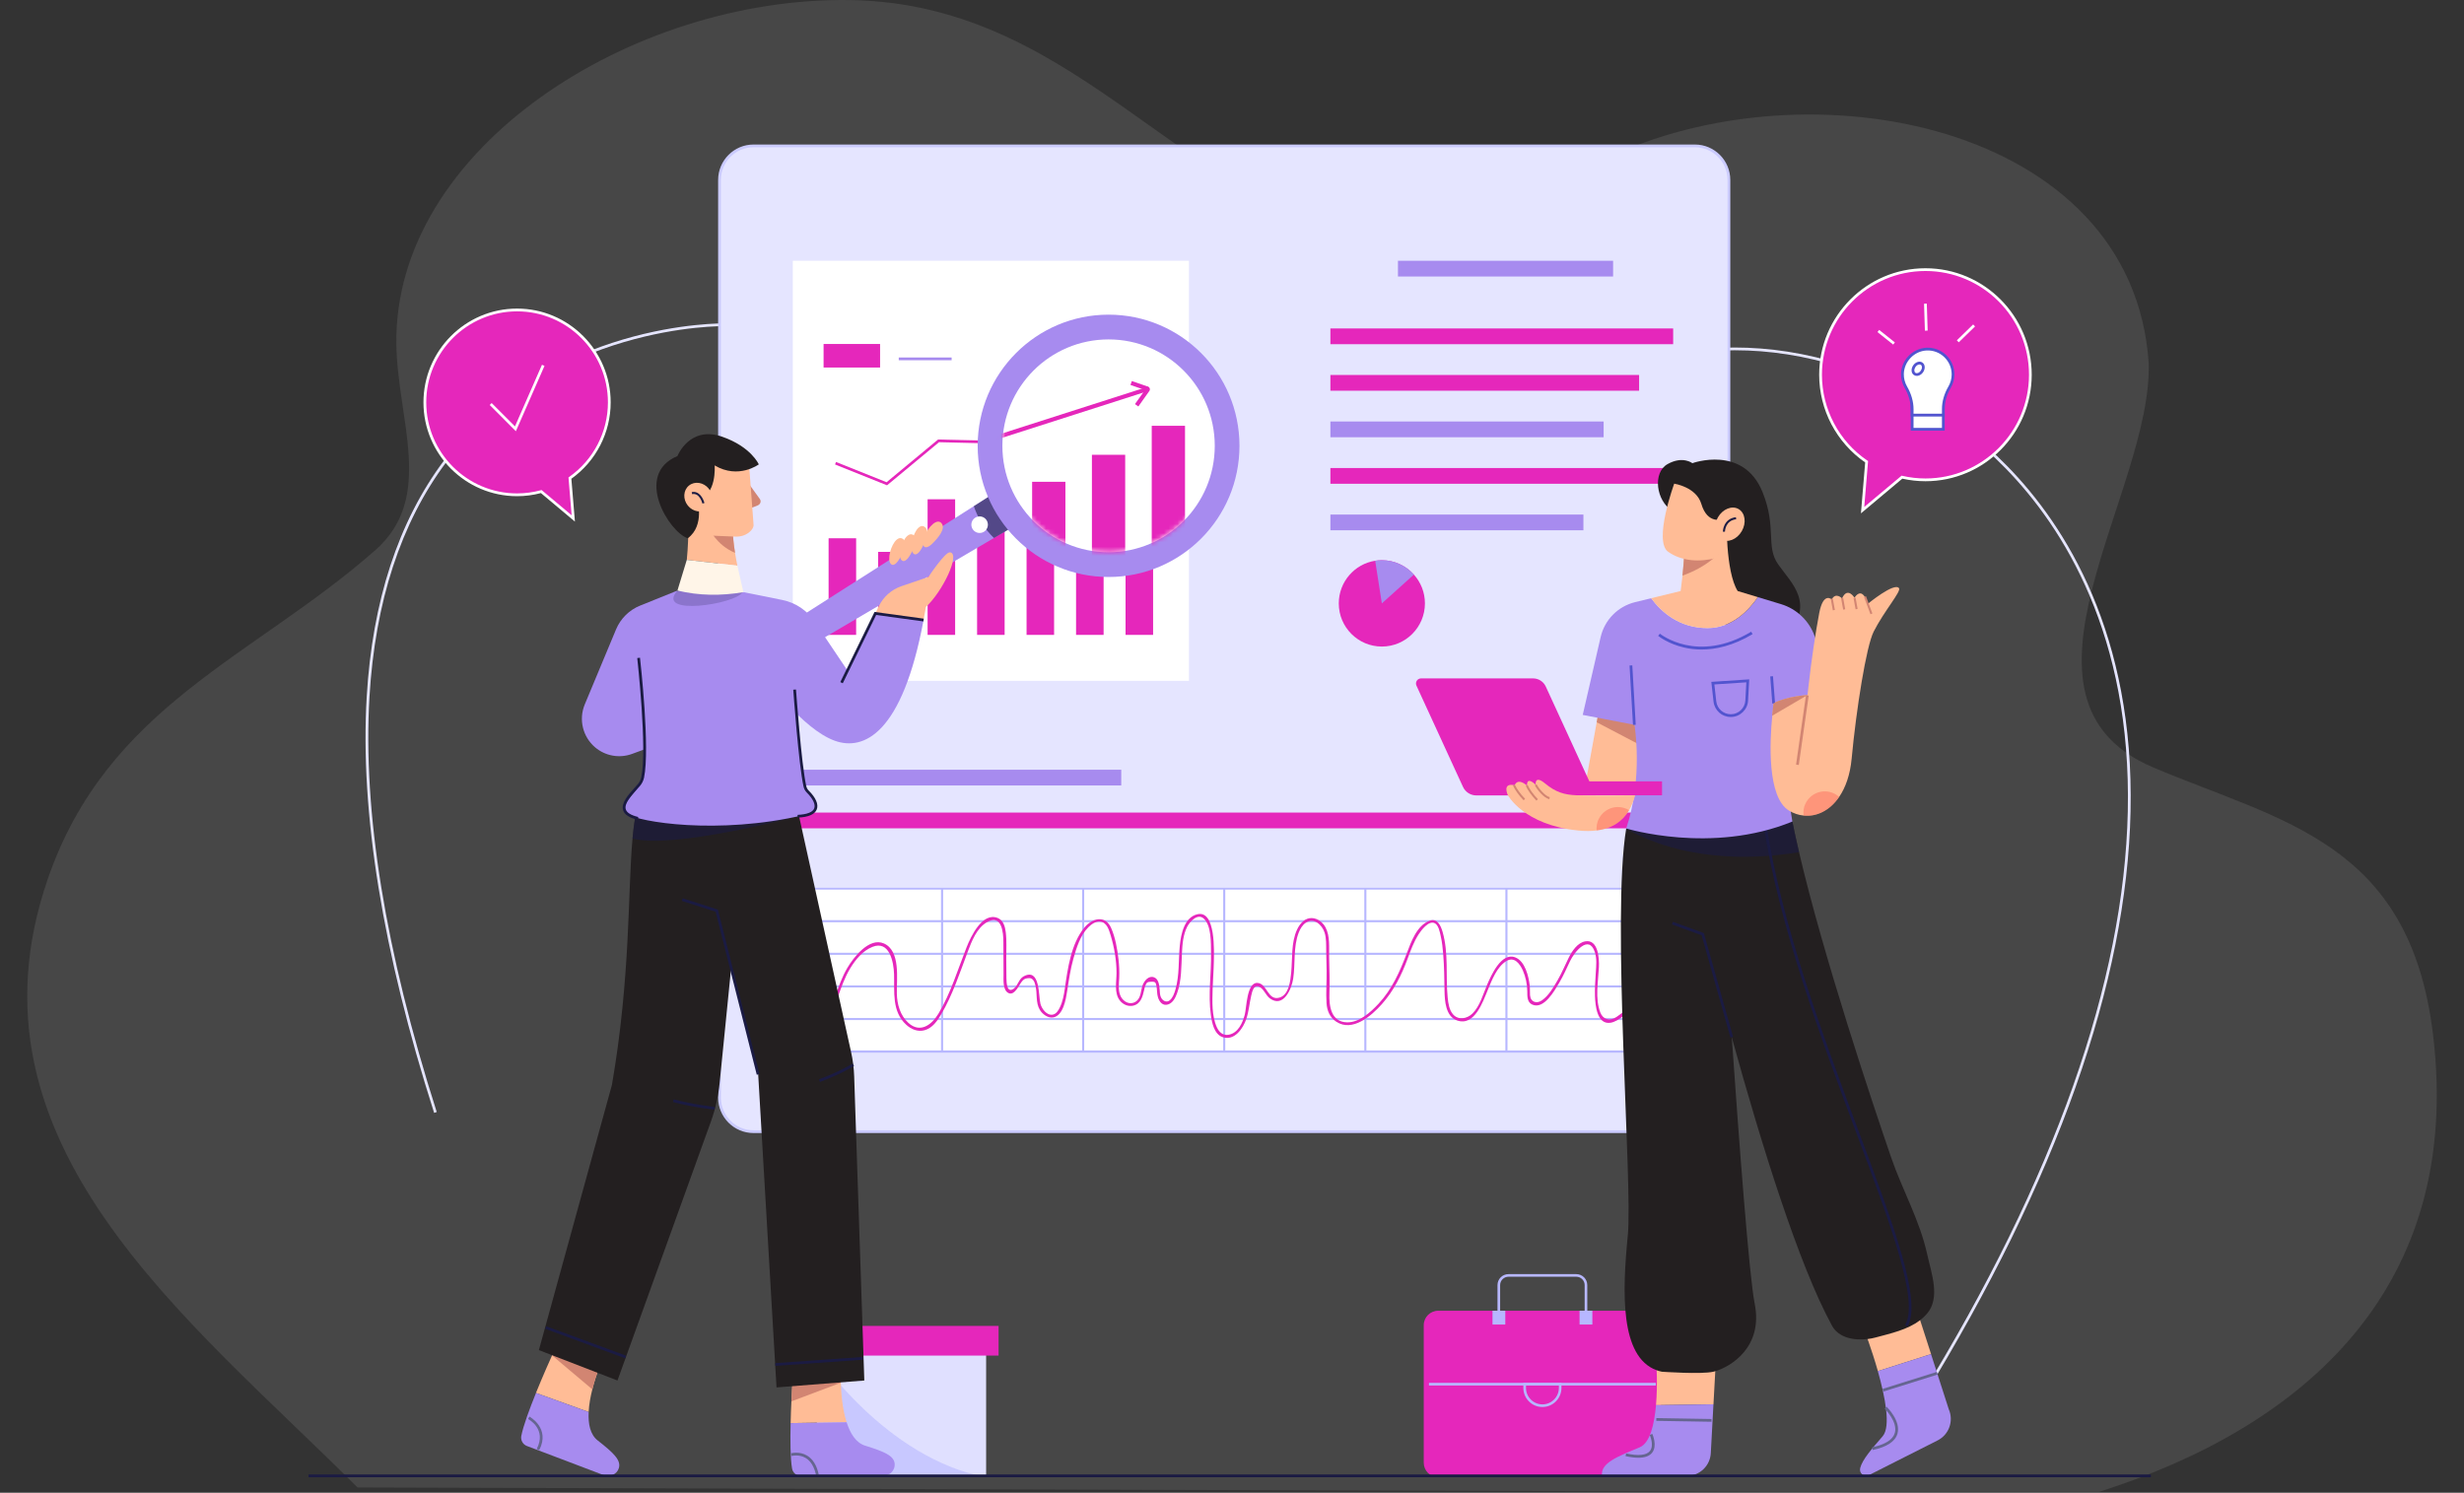 <svg width="543" height="329" viewBox="0 0 543 329" fill="none" xmlns="http://www.w3.org/2000/svg">
<rect x="0" y="0" width="543" height="329" fill="#333333" stroke="none"/>
<g clip-path="url(#clip0_1825_8800)">
<path opacity="0.2" d="M78.788 327.839C41.488 290.535 -9.494 252.012 10.495 193.818C23.648 155.541 55.88 144.88 82.686 121.276C95.909 109.631 87.593 92.676 87.343 75.848C86.784 32.751 139.135 -0.688 187.269 0.011C239.401 0.768 261.969 48.91 305.705 51.497C322.876 51.743 338.257 42.478 353.449 35.131C398.465 13.337 469.906 27.234 473.514 79.93C474.444 108.392 439.183 154.174 474.514 169.143C502.668 181.072 531.113 185.469 536.19 228.133C542.837 283.976 507.716 314.621 461.971 329L78.788 327.839Z" fill="#999999"/>
<g clip-path="url(#clip1_1825_8800)">
<path d="M423.811 308.078L423.294 307.757C452.746 259.757 468.09 216.386 468.909 178.854C469.753 140.036 454.736 116.304 441.987 103.229C429.743 90.673 413.716 81.937 396.859 78.634C381.052 75.54 365.583 77.504 354.414 84.032L354.105 83.508C365.399 76.908 381.022 74.915 396.971 78.039C413.954 81.366 430.093 90.161 442.42 102.807C455.246 115.964 470.364 139.845 469.515 178.872C468.696 216.511 453.316 259.983 423.811 308.078Z" fill="#E5E5FF"/>
<path d="M95.67 245.272C84.317 209.793 79.317 178.943 80.813 153.58C82.054 132.484 87.784 114.959 97.849 101.498C120.9 70.654 159.396 71.267 159.788 71.279L159.77 71.886C159.396 71.874 121.185 71.279 98.33 101.872C88.343 115.238 82.654 132.651 81.419 153.622C79.929 178.913 84.916 209.686 96.246 245.088L95.67 245.272Z" fill="#E5E5FF"/>
<path d="M373.521 249.42H166.05C161.911 249.42 158.562 246.058 158.562 241.916V39.661C158.562 35.514 161.917 32.157 166.05 32.157H373.521C377.66 32.157 381.009 35.52 381.009 39.661V241.91C381.009 246.058 377.66 249.42 373.521 249.42Z" fill="#E5E5FF"/>
<path d="M373.52 249.723H166.048C161.749 249.723 158.258 246.218 158.258 241.916V39.661C158.258 35.359 161.755 31.854 166.048 31.854H373.52C377.819 31.854 381.31 35.359 381.31 39.661V241.91C381.316 246.218 377.819 249.723 373.52 249.723ZM166.048 32.461C162.088 32.461 158.863 35.692 158.863 39.661V241.91C158.863 245.879 162.088 249.111 166.048 249.111H373.52C377.48 249.111 380.705 245.879 380.705 241.91V39.661C380.705 35.692 377.48 32.461 373.52 32.461H166.048Z" fill="#CBCBFF"/>
<path d="M355.483 57.473H308.074V60.942H355.483V57.473Z" fill="#A78BEF"/>
<path d="M368.72 72.392H293.184V75.861H368.72V72.392Z" fill="#E527BB"/>
<path d="M361.214 82.645H293.184V86.114H361.214V82.645Z" fill="#E527BB"/>
<path d="M353.4 92.899H293.184V96.368H353.4V92.899Z" fill="#A78BEF"/>
<path d="M368.72 103.152H293.184V106.621H368.72V103.152Z" fill="#E527BB"/>
<path d="M348.941 113.406H293.184V116.875H348.941V113.406Z" fill="#A78BEF"/>
<path d="M247.094 169.648H174.598V173.117H247.094V169.648Z" fill="#A78BEF"/>
<path d="M362.247 179.092H174.805V182.561H362.247V179.092Z" fill="#E527BB"/>
<path d="M262.01 57.473H174.711V150.063H262.01V57.473Z" fill="white"/>
<path d="M188.67 118.636H182.602V139.929H188.67V118.636Z" fill="#E527BB"/>
<path d="M199.576 121.636H193.508V139.929H199.576V121.636Z" fill="#E527BB"/>
<path d="M210.487 110.037H204.418V139.929H210.487V110.037Z" fill="#E527BB"/>
<path d="M221.393 112.174H215.324V139.929H221.393V112.174Z" fill="#E527BB"/>
<path d="M232.295 102.599H226.227V139.929H232.295V102.599Z" fill="#E527BB"/>
<path d="M243.205 97.421H237.137V139.929H243.205V97.421Z" fill="#E527BB"/>
<path d="M254.112 92.803H248.043V139.929H254.112V92.803Z" fill="#E527BB"/>
<path d="M195.48 106.961L184.02 102.367L184.239 101.819L195.379 106.282L206.726 96.868L217.308 97.118L249.218 77.367L249.527 77.873L217.474 97.713L206.934 97.463L195.48 106.961Z" fill="#E527BB"/>
<path d="M193.948 75.814H181.496V81.003H193.948V75.814Z" fill="#E527BB"/>
<path d="M209.713 78.789H198.062V79.396H209.713V78.789Z" fill="#A78BEF"/>
<path d="M304.52 142.499C299.277 142.499 295.031 138.239 295.031 132.99C295.031 128.241 298.511 124.296 303.053 123.587C303.528 123.516 304.021 123.474 304.52 123.474C307.329 123.474 309.852 124.7 311.586 126.64C313.094 128.324 314.015 130.55 314.015 132.99C314.009 138.245 309.757 142.499 304.52 142.499Z" fill="#E527BB"/>
<path d="M304.521 132.99L303.055 123.587C303.53 123.516 304.023 123.474 304.521 123.474C307.33 123.474 309.854 124.7 311.587 126.64L304.521 132.99Z" fill="#A78BEF"/>
<path d="M362.749 195.534H176.191V231.472H362.749V195.534Z" fill="white"/>
<path d="M363.296 232.007H176.281V195.612H363.296V232.007ZM176.738 231.549H362.839V196.07H176.738V231.549Z" fill="#B7B7FF"/>
<path d="M363.07 224.361H176.512V224.819H363.07V224.361Z" fill="#B7B7FF"/>
<path d="M363.07 217.178H176.512V217.636H363.07V217.178Z" fill="#B7B7FF"/>
<path d="M363.07 209.989H176.512V210.447H363.07V209.989Z" fill="#B7B7FF"/>
<path d="M363.07 202.8H176.512V203.259H363.07V202.8Z" fill="#B7B7FF"/>
<path d="M332.207 195.844H331.75V231.781H332.207V195.844Z" fill="#B7B7FF"/>
<path d="M301.113 195.844H300.656V231.781H301.113V195.844Z" fill="#B7B7FF"/>
<path d="M270.016 195.844H269.559V231.781H270.016V195.844Z" fill="#B7B7FF"/>
<path d="M238.926 195.844H238.469V231.781H238.926V195.844Z" fill="#B7B7FF"/>
<path d="M207.836 195.844H207.379V231.781H207.836V195.844Z" fill="#B7B7FF"/>
<path d="M181.636 226.086C184.349 222.301 184.931 217.422 187.354 213.435C188.536 211.489 190.103 209.561 192.265 208.692C196 207.192 196.95 212.018 197.027 214.702C197.146 218.648 196.493 222.926 199.741 225.884C200.827 226.872 202.258 227.461 203.725 227.068C205.483 226.604 206.575 224.991 207.442 223.51C209.93 219.272 211.51 214.411 213.238 209.828C214.11 207.513 215.221 204.544 217.507 203.247C220.767 201.396 221.123 205.49 221.117 207.644C221.111 210.007 221.135 212.369 221.153 214.738C221.165 215.874 220.927 218.243 222.263 218.88C223.047 219.255 223.67 218.54 224.11 217.969C224.49 217.469 224.757 216.892 225.137 216.398C225.499 215.934 225.814 215.648 226.467 215.595C227.061 215.547 227.346 215.541 227.75 216.089C227.975 216.392 228.082 216.827 228.177 217.184C228.646 218.957 228.165 220.968 229.169 222.605C229.727 223.515 230.927 224.426 232.055 224.247C234.335 223.884 234.911 220.165 235.184 218.38C235.552 215.988 235.891 213.607 236.55 211.274C237.215 208.924 238.07 206.115 239.851 204.359C240.528 203.687 241.466 203.02 242.47 203.134C243.937 203.3 244.394 204.96 244.756 206.151C245.564 208.835 246.051 211.649 246.051 214.458C246.051 216.398 245.486 218.826 246.775 220.504C247.47 221.403 248.645 221.921 249.768 221.641C251.412 221.23 251.81 219.629 252.143 218.183C252.208 217.898 252.262 217.594 252.368 217.321C252.689 216.505 252.814 216.41 253.699 216.374C254.666 216.333 254.702 216.565 254.862 217.368C255.017 218.177 254.94 218.999 255.183 219.796C255.492 220.808 256.204 221.742 257.374 221.391C258.455 221.07 259.031 219.909 259.387 218.933C260.414 216.118 260.319 213.006 260.468 210.066C260.569 208.114 260.723 206.02 261.626 204.252C262.208 203.104 263.936 201.235 265.272 202.449C267.005 204.032 266.839 207.882 266.881 210.007C266.964 214.571 266.204 219.153 266.839 223.7C267.077 225.402 267.558 227.943 269.44 228.586C272.047 229.478 273.971 226.634 274.659 224.551C275.212 222.897 275.336 221.165 275.728 219.475C275.936 218.588 276.251 216.963 277.462 217.469C278.507 217.904 278.935 219.386 279.855 220.052C282.818 222.212 284.629 217.999 284.98 215.72C285.49 212.387 284.962 208.715 286.209 205.526C286.523 204.722 287.016 203.865 287.759 203.377C289.57 202.181 291.351 203.836 291.897 205.526C292.313 206.805 292.236 208.245 292.259 209.572C292.283 211.018 292.325 212.459 292.349 213.905C292.39 216.291 292.176 218.725 292.331 221.099C292.438 222.748 293.061 224.253 294.486 225.188C298.061 227.526 302.241 223.878 304.521 221.314C307.11 218.404 308.856 214.94 310.198 211.31C310.875 209.477 311.552 207.597 312.615 205.942C313.197 205.032 314.818 202.854 316.142 203.455C317.009 203.848 317.294 205.413 317.478 206.222C317.793 207.585 317.941 208.983 318.054 210.376C318.268 213.024 318.285 215.684 318.333 218.338C318.374 220.588 318.565 223.98 321.058 224.89C324.954 226.312 326.812 220.724 327.887 218.142C328.778 216.005 329.87 213.101 331.949 211.828C333.712 210.745 334.941 212.417 335.6 213.899C336.224 215.321 336.551 216.904 336.568 218.451C336.58 219.534 336.497 220.891 337.679 221.415C340.262 222.557 342.619 218.273 343.623 216.583C344.537 215.041 345.232 213.429 346.004 211.816C346.966 209.787 350.125 205.907 351.443 209.799C351.942 211.268 351.763 212.851 351.668 214.369C351.556 216.089 351.437 217.814 351.49 219.54C351.556 221.534 351.912 225.878 354.911 225.414C356.728 225.134 358.598 223.129 359.964 221.992C361.959 220.326 363.841 218.535 365.629 216.642C365.896 216.356 365.468 215.928 365.201 216.214C363.414 218.1 361.531 219.891 359.536 221.564C358.467 222.456 357.381 223.361 356.229 224.14C354.727 225.152 353.26 224.694 352.66 223.141C351.484 220.094 352.203 216.327 352.357 213.155C352.452 211.268 352.215 206.954 349.335 207.478C347.607 207.793 346.413 209.656 345.695 211.096C344.875 212.726 344.204 214.411 343.284 215.988C342.37 217.559 341.319 219.427 339.799 220.48C338.653 221.278 337.305 220.897 337.18 219.356C337.121 218.654 337.198 217.951 337.115 217.243C336.877 215.196 336.099 211.822 333.89 210.995C330.826 209.846 328.594 215.018 327.721 217.041C326.83 219.112 326.135 221.766 324.485 223.385C323.321 224.527 321.433 224.92 320.239 223.599C319.366 222.635 319.146 221.117 319.028 219.873C318.553 215.059 319.271 210.084 317.899 205.365C317.502 204.002 316.753 202.324 315.073 202.919C312.252 203.919 310.97 207.591 310.014 210.114C308.482 214.155 306.778 218.023 303.785 221.236C302.057 223.087 299.557 225.384 296.855 225.325C293.311 225.253 292.871 221.706 292.972 218.993C293.073 216.339 292.966 213.673 292.907 211.013C292.859 208.87 293.15 206.323 292.093 204.365C291.422 203.116 289.997 202.122 288.525 202.384C287.278 202.604 286.351 203.782 285.847 204.865C284.487 207.781 284.849 211.298 284.54 214.416C284.368 216.196 284.047 219.255 281.969 219.873C279.35 220.653 279.267 216.708 277.064 216.636C274.731 216.559 274.713 222.176 274.309 223.652C273.81 225.479 272.866 227.651 270.788 228.05C269.505 228.294 268.65 227.485 268.151 226.384C267.017 223.873 267.16 220.707 267.231 218.017C267.285 216.005 267.463 214 267.498 211.988C267.534 209.822 267.967 200.509 263.841 201.509C260.984 202.199 260.254 205.895 260.005 208.341C259.666 211.602 259.951 214.94 259.025 218.13C258.781 218.957 258.461 219.915 257.772 220.475C257.053 221.064 256.192 220.558 255.836 219.802C255.593 219.29 255.605 218.648 255.557 218.1C255.474 217.172 255.361 215.791 254.328 215.404C253.134 214.952 252.161 216.178 251.798 217.154C251.353 218.368 251.502 219.969 250.266 220.772C249.031 221.581 247.583 220.82 246.983 219.624C246.359 218.38 246.585 216.862 246.644 215.523C246.704 214.161 246.644 212.804 246.49 211.447C246.223 209.156 245.795 206.639 244.857 204.514C243.557 201.586 240.665 202.366 238.949 204.467C236.027 208.037 235.291 213.47 234.662 217.874C234.46 219.29 234.192 220.754 233.557 222.046C233.236 222.706 232.767 223.492 231.984 223.629C230.665 223.855 229.579 222.331 229.288 221.248C228.819 219.493 229.264 213.256 225.612 215.172C224.478 215.767 224.371 217.184 223.403 217.898C221.889 219.011 221.8 216.547 221.788 215.595C221.77 214.167 221.764 212.732 221.753 211.304C221.735 209.382 221.883 207.388 221.646 205.472C221.497 204.252 221.123 202.83 219.87 202.324C216.468 200.961 213.926 206.466 213.012 208.775C211.076 213.667 209.526 218.903 206.801 223.426C205.304 225.914 202.751 227.776 200.192 225.45C198.363 223.789 197.686 221.343 197.639 218.951C197.573 215.839 198.506 209.555 194.782 207.936C191.54 206.526 188.102 211.007 186.737 213.316C184.391 217.255 183.785 222.063 181.125 225.777C180.882 226.098 181.41 226.402 181.636 226.086Z" fill="#E527BB"/>
<path d="M362.867 325.58H316.943C315.179 325.58 313.754 324.146 313.754 322.385V292.082C313.754 290.315 315.185 288.887 316.943 288.887H362.867C364.63 288.887 366.055 290.321 366.055 292.082V322.385C366.061 324.152 364.63 325.58 362.867 325.58Z" fill="#E527BB"/>
<path d="M364.904 304.781H314.906V305.365H364.904V304.781Z" fill="#B7B7FF"/>
<path d="M339.905 310.108C337.589 310.108 335.707 308.221 335.707 305.9V304.788H344.103V305.9C344.103 308.215 342.221 310.108 339.905 310.108ZM336.289 305.365V305.894C336.289 307.894 337.91 309.525 339.911 309.525C341.912 309.525 343.533 307.9 343.533 305.894V305.365H336.289Z" fill="#B7B7FF"/>
<path d="M349.799 290.761H349.217V283.233C349.217 282.222 348.392 281.394 347.382 281.394H332.425C331.415 281.394 330.59 282.222 330.59 283.233V290.761H330.008V283.233C330.008 281.9 331.089 280.817 332.419 280.817H347.376C348.706 280.817 349.793 281.9 349.793 283.233L349.799 290.761Z" fill="#B7B7FF"/>
<path d="M331.727 288.881H328.906V291.927H331.727V288.881Z" fill="#B7B7FF"/>
<path d="M350.914 288.881H348.094V291.927H350.914V288.881Z" fill="#B7B7FF"/>
<path d="M217.316 294.439H180.031V325.58H217.316V294.439Z" fill="#E0E0FF"/>
<path d="M220.06 292.231H177.289V298.771H220.06V292.231Z" fill="#E527BB"/>
<path opacity="0.6" d="M217.316 325.58H180.031V298.676C180.031 298.676 195.131 321.42 217.316 325.58Z" fill="#B7B7FF"/>
<path d="M424.323 59.424C411.557 59.424 401.207 69.797 401.207 82.591C401.207 90.566 405.233 97.606 411.355 101.771L410.47 112.441L419.145 105.163C420.814 105.544 422.542 105.752 424.323 105.752C437.09 105.752 447.44 95.38 447.44 82.585C447.44 69.791 437.09 59.424 424.323 59.424Z" fill="#E527BB"/>
<path d="M410.102 113.143L411.034 101.92C404.687 97.528 400.898 90.316 400.898 82.591C400.898 69.648 411.403 59.121 424.318 59.121C437.233 59.121 447.737 69.648 447.737 82.591C447.737 95.535 437.233 106.062 424.318 106.062C422.613 106.062 420.903 105.871 419.217 105.496L410.102 113.143ZM424.324 59.728C411.747 59.728 401.51 69.981 401.51 82.591C401.51 90.173 405.251 97.249 411.521 101.515L411.67 101.616L410.827 111.739L419.063 104.836L419.211 104.872C420.897 105.258 422.619 105.455 424.324 105.455C436.9 105.455 447.137 95.201 447.137 82.591C447.137 69.981 436.9 59.728 424.324 59.728Z" fill="white"/>
<path d="M428.263 87.465H421.387V94.612H428.263V87.465Z" fill="white"/>
<path d="M428.56 94.915H421.078V87.156H428.56V94.915ZM421.69 94.308H427.954V87.769H421.69V94.308Z" fill="#5254CF"/>
<path d="M430.394 82.526C430.394 79.354 427.752 76.795 424.557 76.944C421.647 77.081 419.278 79.533 419.243 82.454C419.231 83.496 419.504 84.466 419.985 85.305C420.852 86.811 421.386 88.483 421.386 90.221V91.494H428.262V90.173C428.262 88.459 428.791 86.805 429.652 85.323C430.121 84.502 430.394 83.543 430.394 82.526Z" fill="white"/>
<path d="M428.559 91.797H421.078V90.22C421.078 88.626 420.62 87.019 419.718 85.454C419.195 84.543 418.922 83.502 418.934 82.448C418.97 79.384 421.487 76.777 424.539 76.634C426.178 76.563 427.704 77.134 428.88 78.259C430.056 79.384 430.697 80.895 430.697 82.52C430.697 83.555 430.424 84.579 429.901 85.472C429.011 87.013 428.553 88.59 428.553 90.167V91.797H428.559ZM421.689 91.184H427.954V90.173C427.954 88.489 428.435 86.805 429.385 85.168C429.848 84.371 430.097 83.454 430.097 82.526C430.097 81.068 429.515 79.711 428.464 78.705C427.413 77.7 426.042 77.182 424.575 77.247C421.838 77.372 419.587 79.711 419.551 82.46C419.54 83.406 419.783 84.341 420.252 85.156C421.208 86.816 421.695 88.518 421.695 90.226L421.689 91.184Z" fill="#5254CF"/>
<path d="M423.547 81.865C423.114 82.484 422.389 82.722 421.926 82.395C421.463 82.067 421.439 81.306 421.873 80.687C422.306 80.068 423.031 79.83 423.494 80.157C423.957 80.484 423.981 81.252 423.547 81.865Z" fill="white"/>
<path d="M422.408 82.847C422.171 82.847 421.945 82.782 421.755 82.645C421.452 82.43 421.274 82.085 421.262 81.663C421.251 81.276 421.381 80.865 421.625 80.514C421.868 80.163 422.207 79.901 422.575 79.782C422.967 79.651 423.365 79.699 423.661 79.913C423.958 80.121 424.142 80.479 424.154 80.895C424.166 81.282 424.035 81.693 423.792 82.044C423.549 82.395 423.21 82.657 422.842 82.776C422.699 82.823 422.551 82.847 422.408 82.847ZM423.014 80.324C422.937 80.324 422.854 80.336 422.765 80.365C422.527 80.443 422.29 80.627 422.123 80.871C421.957 81.115 421.862 81.395 421.868 81.651C421.874 81.877 421.957 82.056 422.1 82.157C422.242 82.258 422.438 82.276 422.652 82.204C422.895 82.127 423.121 81.948 423.293 81.698C423.46 81.454 423.555 81.175 423.549 80.919C423.543 80.693 423.46 80.514 423.317 80.413C423.234 80.354 423.133 80.324 423.014 80.324Z" fill="#5254CF"/>
<path d="M414.119 72.713L413.742 73.189L417.202 75.942L417.579 75.466L414.119 72.713Z" fill="white"/>
<path d="M424.613 66.921L424.008 66.94L424.198 72.882L424.803 72.862L424.613 66.921Z" fill="white"/>
<path d="M434.826 71.51L431.238 75.008L431.661 75.444L435.249 71.945L434.826 71.51Z" fill="white"/>
<path d="M134.274 88.685C134.274 77.438 125.177 68.315 113.948 68.315C102.72 68.315 93.629 77.438 93.629 88.685C93.629 99.933 102.726 109.055 113.954 109.055C115.801 109.055 117.583 108.805 119.281 108.341L126.335 114.256L125.599 105.372C130.842 101.688 134.274 95.588 134.274 88.685Z" fill="#E527BB"/>
<path d="M126.697 114.959L119.204 108.674C117.488 109.127 115.718 109.359 113.949 109.359C102.578 109.359 93.32 100.087 93.32 88.685C93.32 77.289 102.572 68.012 113.949 68.012C125.32 68.012 134.577 77.283 134.577 88.685C134.577 95.362 131.341 101.64 125.914 105.52L126.697 114.959ZM119.352 108.008L125.973 113.56L125.278 105.229L125.421 105.128C130.777 101.367 133.971 95.225 133.971 88.685C133.971 77.623 124.993 68.625 113.955 68.625C102.916 68.625 93.932 77.623 93.932 88.685C93.932 99.748 102.91 108.746 113.949 108.746C115.718 108.746 117.482 108.508 119.198 108.044L119.352 108.008Z" fill="white"/>
<path d="M113.682 95.041L107.922 89.262L108.349 88.834L113.486 93.975L119.436 80.395L119.994 80.639L113.682 95.041Z" fill="white"/>
<path d="M224.49 115.381L219.039 118.577L161.091 152.61C159.309 153.657 157.219 153.413 156.394 152.051V152.045C155.569 150.688 156.299 148.712 158.045 147.599L214.609 111.555L220.055 108.085L224.49 115.381Z" fill="#A78BEF"/>
<path opacity="0.6" d="M224.49 115.381L219.039 118.577C217.976 117.553 217.038 116.393 216.254 115.101C215.565 113.971 215.019 112.78 214.609 111.56L220.054 108.091L224.49 115.381Z" fill="#1B1B43"/>
<path d="M216.835 117.202C215.974 117.726 214.852 117.458 214.329 116.595C213.807 115.732 214.074 114.608 214.935 114.084C215.796 113.56 216.918 113.828 217.441 114.691C217.963 115.554 217.69 116.678 216.835 117.202Z" fill="white"/>
<path d="M244.3 127.17C260.231 127.17 273.146 114.227 273.146 98.26C273.146 82.294 260.231 69.351 244.3 69.351C228.368 69.351 215.453 82.294 215.453 98.26C215.453 114.227 228.368 127.17 244.3 127.17Z" fill="#A78BEF"/>
<path d="M244.3 121.713C257.224 121.713 267.701 111.213 267.701 98.26C267.701 85.308 257.224 74.808 244.3 74.808C231.376 74.808 220.898 85.308 220.898 98.26C220.898 111.213 231.376 121.713 244.3 121.713Z" fill="white"/>
<mask id="mask0_1825_8800" style="mask-type:luminance" maskUnits="userSpaceOnUse" x="220" y="74" width="48" height="48">
<path d="M244.3 121.713C257.224 121.713 267.701 111.213 267.701 98.26C267.701 85.308 257.224 74.808 244.3 74.808C231.376 74.808 220.898 85.308 220.898 98.26C220.898 111.213 231.376 121.713 244.3 121.713Z" fill="white"/>
</mask>
<g mask="url(#mask0_1825_8800)">
<path d="M234.786 106.187H227.453V151.301H234.786V106.187Z" fill="#E527BB"/>
<path d="M247.962 100.236H240.629V151.605H247.962V100.236Z" fill="#E527BB"/>
<path d="M261.146 93.845H253.812V150.789H261.146V93.845Z" fill="#E527BB"/>
</g>
<mask id="mask1_1825_8800" style="mask-type:luminance" maskUnits="userSpaceOnUse" x="220" y="74" width="48" height="48">
<path d="M244.3 121.713C257.224 121.713 267.701 111.213 267.701 98.26C267.701 85.308 257.224 74.808 244.3 74.808C231.376 74.808 220.898 85.308 220.898 98.26C220.898 111.213 231.376 121.713 244.3 121.713Z" fill="white"/>
</mask>
<g mask="url(#mask1_1825_8800)">
<path d="M252.98 85.228L219.367 96.004L219.646 96.877L253.259 86.101L252.98 85.228Z" fill="#E527BB"/>
<path d="M250.859 89.59L250.117 89.06L252.331 85.948L249.125 84.847L249.422 83.984L252.961 85.198C253.145 85.251 253.311 85.412 253.377 85.62C253.442 85.829 253.394 86.055 253.252 86.221L250.859 89.59ZM252.658 86.055C252.67 86.061 252.676 86.061 252.688 86.067L252.658 86.055ZM252.533 85.656C252.527 85.662 252.521 85.668 252.521 85.674L252.533 85.656Z" fill="#E527BB"/>
</g>
<path d="M186.573 313.464C182.904 313.518 177.637 313.607 174.234 313.654C174.27 312.006 174.329 310.358 174.407 308.852C174.573 305.097 174.781 302.199 174.781 302.199L185.303 302.127C185.303 302.127 185.255 303.175 185.303 304.746C185.368 307.079 185.641 310.548 186.573 313.464Z" fill="#FFBC96"/>
<path d="M190.648 318.623C188.629 317.998 187.364 315.934 186.574 313.464C182.899 313.523 177.638 313.601 174.23 313.654C174.14 317.54 174.17 321.45 174.544 323.646C174.705 324.598 175.518 325.294 176.486 325.294H194.567C196.04 325.294 197.31 324.057 197.162 322.593C196.978 320.831 194.905 319.944 190.648 318.623Z" fill="#A78BEF"/>
<path d="M185.302 304.752L174.406 308.858C174.573 305.103 174.78 302.205 174.78 302.205L185.302 302.133C185.302 302.133 185.255 303.181 185.302 304.752Z" fill="#D28572"/>
<path d="M179.839 325.14C179.453 323.307 178.687 322.027 177.559 321.343C176.08 320.45 174.459 320.897 174.448 320.903L174.281 320.319C174.358 320.296 176.164 319.79 177.868 320.819C179.15 321.593 180.011 323.003 180.433 325.015L179.839 325.14Z" fill="#656590"/>
<path d="M132.539 300.158C132.539 300.158 131.369 302.877 130.532 306.216C130.128 307.811 129.807 309.554 129.724 311.203C126.268 309.953 121.316 308.162 118.109 307.001C119.6 303.336 121.191 299.741 122.046 297.855L122.07 297.807C122.438 296.98 122.664 296.492 122.664 296.492L132.539 300.158Z" fill="#FFBC96"/>
<path d="M131.715 317.475C130.046 316.172 129.595 313.791 129.726 311.209C126.27 309.959 121.317 308.168 118.117 307.007C116.662 310.608 115.308 314.279 114.881 316.463C114.697 317.41 115.213 318.35 116.11 318.695L133.021 325.11C134.399 325.634 136.026 324.926 136.4 323.503C136.851 321.789 135.23 320.224 131.715 317.475Z" fill="#A78BEF"/>
<path d="M132.54 300.158C132.54 300.158 131.37 302.877 130.533 306.216L121.715 298.777L122.047 297.849L122.071 297.801C122.439 296.974 122.665 296.486 122.665 296.486L132.54 300.158Z" fill="#D28572"/>
<path d="M118.817 319.629L118.277 319.35C120.539 314.999 116.549 312.845 116.383 312.756L116.662 312.214C116.709 312.244 121.359 314.749 118.817 319.629Z" fill="#656590"/>
<path d="M190.472 304.264L171.126 305.787L167.071 236.548L161.079 213.786L153.241 184.019L152.831 182.466L150.943 175.289L150.664 174.218L154.363 173.885L174.368 172.088L175.58 177.568V177.574L187.556 231.865C187.948 233.632 188.174 235.435 188.239 237.244L190.472 304.264Z" fill="#231F20"/>
<path d="M162.617 198.379L161.079 213.786L158.586 238.72C158.301 241.589 157.659 244.421 156.685 247.135L136.075 304.264L118.754 297.563L134.858 239.089C139.008 215.018 138.319 196.54 139.394 184.823C139.459 184.091 139.537 183.388 139.614 182.716C140.047 179.128 140.712 176.283 141.852 174.218L150.943 175.289L157.35 176.045L158.74 181.948L159.019 183.144L162.617 198.379Z" fill="#231F20"/>
<path opacity="0.6" d="M175.57 177.568L175.778 179.901C175.778 179.901 148.63 187.209 139.391 184.823C139.456 184.091 139.533 183.388 139.61 182.716C140.044 179.128 140.709 176.283 141.849 174.218L150.94 175.289L150.661 174.218L154.36 173.885L174.365 172.088L175.57 177.568Z" fill="#1B1B43"/>
<path d="M166.773 236.881L157.7 200.95L150.266 198.569L150.45 197.986L158.205 200.474L158.246 200.64L167.367 236.727L166.773 236.881Z" fill="#1B1B43"/>
<path d="M180.698 238.458L180.484 237.887C185.253 236.096 187.847 234.43 187.871 234.412L188.204 234.924C188.097 234.995 185.538 236.643 180.698 238.458Z" fill="#1B1B43"/>
<path d="M157.467 244.57C157.419 244.564 152.829 244.1 148.305 242.886L148.459 242.297C152.942 243.493 157.485 243.957 157.526 243.963L157.467 244.57Z" fill="#1B1B43"/>
<path d="M120.358 292.3L120.148 292.87L137.775 299.367L137.984 298.798L120.358 292.3Z" fill="#1B1B43"/>
<path d="M190.141 299.072L170.844 300.435L170.886 301.04L190.184 299.677L190.141 299.072Z" fill="#1B1B43"/>
<path d="M149.292 130.157L141.068 133.472C138.681 134.436 136.775 136.316 135.771 138.691L128.871 155.24C127.488 158.555 128.408 162.387 131.146 164.714C133.408 166.631 136.519 167.184 139.298 166.16L145.135 164.012L149.292 130.157Z" fill="#A78BEF"/>
<path d="M206.154 115.119C204.616 115.881 202.846 119.118 203.517 120.285C204.07 121.237 205.352 119.946 205.774 119.505C206.552 118.69 208.559 116.518 207.448 115.28C207.098 114.887 206.635 114.881 206.154 115.119Z" fill="#FFBC96"/>
<path d="M202.428 116.292C201.151 117.44 200.314 121.035 201.276 121.981C202.066 122.755 202.951 121.16 203.242 120.618C203.77 119.624 205.118 116.988 203.723 116.095C203.277 115.81 202.832 115.929 202.428 116.292Z" fill="#FFBC96"/>
<path d="M199.96 118.101C198.671 119.208 197.763 122.612 198.695 123.475C199.461 124.183 200.375 122.665 200.672 122.153C201.218 121.207 202.614 118.696 201.248 117.887C200.815 117.631 200.369 117.75 199.96 118.101Z" fill="#FFBC96"/>
<path d="M197.608 118.94C196.32 120.047 195.411 123.451 196.343 124.314C197.109 125.022 198.024 123.504 198.321 122.992C198.867 122.046 200.262 119.535 198.897 118.726C198.457 118.47 198.018 118.595 197.608 118.94Z" fill="#FFBC96"/>
<path d="M149.292 130.253L140.729 144.999C140.729 144.999 142.956 169.362 141.335 172.355C139.714 175.349 136.068 177.699 138.295 179.407C140.522 181.115 158.151 184.109 177.194 179.622C182.461 178.128 178.815 175.349 177.598 174.063C176.381 172.778 174.76 140.506 174.76 140.506L163.81 130.503L155.717 128.324L149.292 130.253Z" fill="#A78BEF"/>
<path opacity="0.2" d="M163.647 130.514C162.127 133.18 144.242 135.918 149.289 130.157L154.455 129.068L163.647 130.514Z" fill="#1B1B43"/>
<path d="M186.824 147.873L179.769 137.382C178.131 134.716 175.464 132.853 172.4 132.234L163.832 130.508L168.897 149.545C168.897 149.545 176.8 160.662 183.938 163.25C190.345 165.571 198.848 161.757 203.533 136.65L192.904 135.198L186.824 147.873Z" fill="#A78BEF"/>
<path d="M209.356 121.731C208.282 121.594 204.594 127.164 204.594 127.164L198.638 129.199C196.459 129.943 194.666 131.538 193.662 133.621L192.902 135.21L203.531 136.662C203.703 135.727 203.876 134.763 204.042 133.769C207.688 130.461 211.737 122.034 209.356 121.731Z" fill="#FFBC96"/>
<path d="M165.285 106.978L167.441 109.966C167.809 110.471 167.578 111.162 166.966 111.4L164.668 112.292L163.047 108.68L165.285 106.978Z" fill="#D28572"/>
<path d="M151.352 123.391C151.892 117.898 151.672 112.388 151.672 112.388L161.494 113.102C161.41 114.197 161.399 115.333 161.44 116.47C161.505 118.267 161.707 120.088 161.986 121.85C162.141 122.82 162.313 123.766 162.503 124.682L151.352 123.391Z" fill="#FFBC96"/>
<path d="M161.984 121.85C157.828 120.118 156.23 116.399 156.23 116.399L161.438 116.47C161.503 118.267 161.705 120.094 161.984 121.85Z" fill="#D28572"/>
<path d="M151.35 123.391L149.289 130.157C154.028 131.3 158.879 131.348 163.825 130.514L162.501 124.682L151.35 123.391Z" fill="#FFF5E8"/>
<path d="M165.041 101.938L166.056 115.56C166.145 116.143 165.789 116.678 165.29 117.148C164.429 117.952 163.248 118.321 162.072 118.273L155.113 117.982L150.148 112.4L153.996 100.522L160.985 100.42L165.041 101.938Z" fill="#FFBC96"/>
<path d="M153.618 110.031C153.618 110.031 155.441 115.744 151.569 118.636C147.389 117.268 139.64 104.55 149.289 100.516C149.289 100.516 151.949 93.738 159.164 96.255C165.535 98.475 167.216 102.349 167.216 102.349C167.216 102.349 162.733 105.699 157.489 102.575C157.495 102.569 158.03 109.347 153.618 110.031Z" fill="#231F20"/>
<path d="M156.191 107.698C157.325 109.109 157.212 111.085 155.941 112.114C154.671 113.144 152.717 112.84 151.583 111.43C150.449 110.019 150.562 108.044 151.832 107.014C153.109 105.985 155.057 106.294 156.191 107.698Z" fill="#FFBC96"/>
<path d="M154.795 110.977C154.771 110.876 154.165 108.555 152.533 108.913L152.438 108.466C154.088 108.109 154.991 109.883 155.24 110.87L154.795 110.977Z" fill="#1B1B43"/>
<path d="M140.509 180.669C138.662 180.228 137.623 179.544 137.32 178.574C136.827 176.991 138.46 175.182 139.897 173.581C140.123 173.331 140.337 173.093 140.539 172.861C140.936 172.403 141.21 171.855 141.328 171.284C142.658 164.952 140.449 145.237 140.432 145.035L141.037 144.963C141.132 145.778 143.282 164.976 141.928 171.403C141.786 172.076 141.465 172.718 141.002 173.254C140.8 173.486 140.58 173.73 140.354 173.98C139.09 175.384 137.516 177.134 137.908 178.384C138.14 179.121 139.06 179.687 140.657 180.068L140.509 180.669Z" fill="#1B1B43"/>
<path d="M175.792 180.205L175.763 179.598C177.841 179.503 179.112 179.009 179.432 178.164C179.759 177.307 179.159 176.039 177.787 174.67C177.437 174.319 177.188 173.867 177.081 173.367C175.988 168.446 174.824 152.17 174.812 152.009L175.418 151.968C175.43 152.128 176.588 168.356 177.675 173.236C177.758 173.623 177.948 173.974 178.215 174.242C179.788 175.807 180.424 177.277 179.996 178.384C179.581 179.485 178.161 180.104 175.792 180.205Z" fill="#1B1B43"/>
<path d="M185.726 150.593L185.18 150.331L192.727 134.87L203.575 136.352L203.492 136.959L193.083 135.537L185.726 150.593Z" fill="#1B1B43"/>
<path d="M368.549 112.596C364.95 110.412 364.143 104.169 367.486 102.289C370.829 100.408 372.954 102.087 372.954 102.087C372.954 102.087 384.165 97.987 388.405 108.43C391.594 116.297 389.064 120.41 391.849 124.367C395.026 128.878 400.103 132.942 393.47 140.863L377.972 137.054L373.922 117.916L368.549 112.596Z" fill="#231F20"/>
<path d="M422.188 287.994L410.793 293.016C410.793 293.016 412.432 297.259 413.833 302.187L425.555 298.438L422.188 287.994Z" fill="#FFBC96"/>
<path d="M425.547 298.444L413.825 302.193C415.429 307.84 416.723 314.404 414.894 316.541C412.513 319.326 410.435 321.623 409.936 323.557C409.645 324.693 410.809 325.652 411.854 325.122L426.996 317.469C429.507 316.201 430.588 313.19 429.46 310.608L425.547 298.444Z" fill="#A78BEF"/>
<path d="M426.817 302.371L414.859 306.12L415.04 306.7L426.998 302.95L426.817 302.371Z" fill="#656590"/>
<path d="M412.672 319.587L412.547 318.992C415.451 318.373 417.137 317.308 417.564 315.82C418.271 313.369 415.361 310.506 415.332 310.476L415.753 310.042C415.884 310.167 418.948 313.196 418.146 315.993C417.653 317.707 415.813 318.921 412.672 319.587Z" fill="#656590"/>
<path d="M378.173 299.086L365.003 300.306C365.003 300.306 365.347 304.99 364.938 309.691L377.603 309.507L378.173 299.086Z" fill="#FFBC96"/>
<path d="M364.938 309.691C364.582 313.851 363.638 318.028 361.352 318.986C356.489 321.016 352.641 322.438 353.045 325.283H371.737C374.546 325.283 376.868 323.081 377.016 320.266L377.598 309.507L364.938 309.691Z" fill="#A78BEF"/>
<path d="M365.018 312.548L365.008 313.155L377.162 313.357L377.172 312.75L365.018 312.548Z" fill="#656590"/>
<path d="M361.051 321.289C360.243 321.289 359.299 321.17 358.23 320.932L358.361 320.337C361.027 320.932 362.838 320.748 363.592 319.808C364.602 318.552 363.575 316.297 363.563 316.273L364.115 316.017C364.162 316.124 365.308 318.647 364.067 320.194C363.48 320.92 362.47 321.289 361.051 321.289Z" fill="#656590"/>
<path d="M378.003 302.21C377.843 302.264 377.7 302.3 377.564 302.33C374.933 302.937 366.222 302.33 366.222 302.33C365.824 302.246 365.45 302.133 365.094 302.008C356.947 299.039 357.505 284.762 358.723 272.283C359.845 260.84 355.077 202.437 358.372 182.591L378.989 178.074L379.107 181.549L379.357 188.649L379.796 201.217C379.796 201.217 380.574 213.375 381.637 228.609C383.228 251.449 385.467 281.216 386.684 287.309C388.62 297.003 381.293 301.246 378.003 302.21Z" fill="#231F20"/>
<path d="M424.64 289.559C424.183 290.089 423.678 290.559 423.138 290.963C420.365 293.1 416.63 293.885 413.346 294.778C412.77 294.939 412.164 295.052 411.553 295.123C408.495 295.498 405.158 294.802 403.733 292.201C396.417 278.835 388.169 252.312 381.632 228.609C376.852 211.304 372.998 195.498 371.074 187.441C370.231 183.876 369.762 181.829 369.762 181.829L379.102 181.549L394.986 181.067C395.42 183.21 395.912 185.471 396.465 187.816C401.886 211.007 412.562 242.886 416.749 255.079C419.26 262.381 423.055 268.897 424.729 276.55C425.614 280.603 427.68 286.042 424.64 289.559Z" fill="#231F20"/>
<path opacity="0.6" d="M396.463 187.816C389.979 188.881 384.26 189.024 379.356 188.649C376.268 188.417 373.501 187.976 371.078 187.435C362.759 185.596 358.371 182.585 358.371 182.585L378.988 178.068L379.106 181.543L394.99 181.061C395.418 183.216 395.911 185.471 396.463 187.816Z" fill="#1B1B43"/>
<path d="M381.346 228.693L374.987 206.127L368.449 203.74L368.657 203.169L375.486 205.657L375.527 205.811L381.928 228.526L381.346 228.693Z" fill="#1B1B43"/>
<path d="M420.375 292.332L419.847 292.029C422.917 286.691 416.765 270.242 408.98 249.414C401.421 229.193 392.016 204.026 388.613 181.567L389.213 181.478C392.604 203.871 402.003 229.002 409.55 249.2C417.388 270.177 423.582 286.75 420.375 292.332Z" fill="#1B1B43"/>
<path d="M362.791 163.411C362.054 168.559 360.956 175.283 360.956 175.283H348.949L351.871 159.186L352.595 155.187C352.595 155.187 362.927 157.621 363.384 157.621C363.562 157.621 363.242 160.215 362.791 163.411Z" fill="#FFBC96"/>
<path d="M362.789 163.411L362.243 164.625L351.875 159.186L352.599 155.187C352.599 155.187 362.931 157.621 363.389 157.621C363.561 157.621 363.24 160.215 362.789 163.411Z" fill="#D28572"/>
<path d="M360.195 159.751C360.195 159.751 362.172 171.326 358.372 182.591C358.372 182.591 377.213 188.375 394.991 181.067L390.888 155.026L392.254 141.779L365.058 142.083L355.789 145.13L360.195 159.751Z" fill="#A78BEF"/>
<path d="M399.936 140.298C398.737 136.858 395.97 134.204 392.49 133.151L387.384 131.603C385.329 134.603 381.659 138.429 376.297 138.429C369.997 138.429 366.049 134.805 363.869 131.847L360.342 132.71C356.554 133.633 353.609 136.62 352.736 140.429L348.793 157.567L360.188 159.751L360.491 146.653L390.121 145.284L390.881 155.032C390.881 155.032 399.438 151.277 405.114 155.133L399.936 140.298Z" fill="#A78BEF"/>
<path d="M412.917 139.191C411.278 142.404 409.069 156.347 408.054 167.208C407.721 170.778 406.706 173.593 405.299 175.646C403.232 178.681 400.305 180.056 397.461 179.752C396.368 179.645 395.293 179.282 394.278 178.681C389.385 175.777 390.008 163.363 390.561 157.775C390.733 156.091 390.887 155.026 390.887 155.026C393.773 153.431 398.333 153.199 398.333 153.199C398.393 152.574 398.47 151.938 398.541 151.289C399.159 145.677 400.103 139.316 400.916 135.079C401.831 130.359 403.654 132.115 403.654 132.115C404.568 130.431 405.934 131.883 405.934 131.883C407.151 129.217 408.671 131.728 408.671 131.728C410.566 128.985 411.605 133.097 411.605 133.097C411.605 133.097 417.495 128.235 418.499 129.645C418.997 130.359 415.245 134.626 412.917 139.191Z" fill="#FFBC96"/>
<path d="M366.269 172.212H340.742V175.283H366.269V172.212Z" fill="#E527BB"/>
<path d="M351.674 175.313H325.346C324.081 175.313 322.929 174.575 322.4 173.42L312.146 151.11C311.807 150.367 312.347 149.521 313.161 149.521H337.857C339.056 149.521 340.149 150.224 340.648 151.313L351.674 175.313Z" fill="#E527BB"/>
<path d="M360.343 175.283C360.022 176.485 359.589 177.586 359.007 178.568C357.6 180.954 355.337 182.597 351.852 183.031C350.658 183.192 349.328 183.198 347.832 183.049C335.766 181.847 332.28 175.235 332.28 175.235C332.28 175.235 330.939 172.427 333.789 173.075C333.789 173.075 334.323 171.29 336.526 173.153C336.526 173.153 336.265 170.939 338.426 172.962C338.426 172.962 338.123 170.713 340.475 172.659C342.832 174.593 344.655 175.17 347.505 175.283C350.356 175.396 360.343 175.283 360.343 175.283Z" fill="#FFBC96"/>
<path d="M359.714 146.645L359.109 146.68L359.868 159.774L360.473 159.739L359.714 146.645Z" fill="#5254CF"/>
<path d="M374.986 143.154C373.549 143.154 372.284 142.981 371.215 142.737C367.587 141.916 365.503 140.208 365.414 140.137L365.8 139.667C365.883 139.732 374.095 146.338 385.912 139.232L386.226 139.756C381.898 142.362 378.05 143.154 374.986 143.154Z" fill="#5254CF"/>
<path d="M390.717 149.036L390.113 149.082L390.569 155.069L391.173 155.023L390.717 149.036Z" fill="#5254CF"/>
<path d="M381.416 158.025C379.463 158.025 377.836 156.573 377.616 154.621L377.129 150.283L385.484 149.73L385.234 154.395C385.127 156.401 383.477 157.996 381.475 158.025C381.458 158.025 381.434 158.025 381.416 158.025ZM377.8 150.849L378.216 154.556C378.4 156.216 379.807 157.442 381.464 157.418C383.15 157.395 384.539 156.05 384.629 154.366L384.842 150.384L377.8 150.849Z" fill="#5254CF"/>
<path d="M397.989 153.214L395.805 168.519L396.404 168.605L398.589 153.3L397.989 153.214Z" fill="#D28572"/>
<path d="M408.915 131.691L408.465 131.773L408.921 134.285L409.37 134.203L408.915 131.691Z" fill="#D28572"/>
<path d="M406.18 131.769L405.73 131.851L406.186 134.363L406.636 134.281L406.18 131.769Z" fill="#D28572"/>
<path d="M403.899 131.924L403.449 132.006L403.905 134.517L404.355 134.435L403.899 131.924Z" fill="#D28572"/>
<path d="M411.21 131.406L410.781 131.567L412.199 135.375L412.628 135.214L411.21 131.406Z" fill="#D28572"/>
<path d="M398.322 153.199L390.52 157.758C390.692 156.074 390.846 155.008 390.846 155.008C393.732 153.413 398.322 153.199 398.322 153.199Z" fill="#D28572"/>
<path opacity="0.4" d="M405.305 175.646C403.239 178.681 400.312 180.056 397.467 179.752C397.438 179.55 397.426 179.342 397.426 179.139C397.426 176.533 399.534 174.42 402.135 174.42C403.352 174.42 404.468 174.884 405.305 175.646Z" fill="#FE5B52"/>
<path opacity="0.4" d="M359.009 178.568C357.602 180.954 355.339 182.597 351.854 183.031C351.842 182.883 351.836 182.74 351.836 182.591C351.836 179.984 353.944 177.872 356.545 177.872C357.447 177.872 358.29 178.128 359.009 178.568Z" fill="#FE5B52"/>
<path d="M341.433 176.14C340.234 175.902 338.731 174.039 338.227 173.063L338.63 172.855C339.147 173.861 340.566 175.503 341.522 175.694L341.433 176.14Z" fill="#D28572"/>
<path d="M338.582 176.455C337.56 175.408 336.622 174.099 336.242 173.2L336.664 173.022C337.02 173.873 337.923 175.122 338.908 176.134L338.582 176.455Z" fill="#D28572"/>
<path d="M335.765 176.384C334.744 175.337 333.806 174.027 333.426 173.129L333.847 172.95C334.204 173.801 335.106 175.051 336.092 176.063L335.765 176.384Z" fill="#D28572"/>
<path d="M387.383 131.603C385.323 134.608 381.653 138.429 376.297 138.429C370.003 138.429 366.048 134.805 363.875 131.847L370.371 130.258C370.531 129.086 370.662 127.949 370.775 126.872C370.858 126.027 370.935 125.218 371.001 124.45C371.107 123.189 371.185 122.052 371.244 121.076C371.321 119.743 371.357 118.731 371.381 118.172C371.392 117.851 371.392 117.678 371.392 117.678L380.507 114.024C380.507 114.024 380.204 125.902 382.936 130.264L387.383 131.603Z" fill="#FFBC96"/>
<path d="M378.625 122.088C378.625 122.088 376.185 124.944 370.77 126.872C370.853 126.027 370.93 125.218 370.995 124.45C371.102 123.189 371.179 122.052 371.239 121.076L378.625 122.088Z" fill="#D28572"/>
<path d="M368.951 106.603C368.951 106.603 364.29 119.291 367.633 121.63C370.608 123.706 374.521 123.962 378.369 122.951L380.898 114.322L379.378 105.895L368.951 106.603Z" fill="#FFBC96"/>
<path d="M379.592 114.423C379.592 114.423 376.302 115.69 374.931 111.072C373.814 107.317 368.957 106.603 368.957 106.603L370.934 104.776L380.304 104.521L383.748 108.734L382.585 114.215L379.592 114.423Z" fill="#231F20"/>
<path d="M383.846 117.059C382.783 118.904 380.74 119.719 379.291 118.88C377.843 118.041 377.522 115.863 378.585 114.018C379.648 112.173 381.69 111.358 383.139 112.197C384.588 113.042 384.909 115.214 383.846 117.059Z" fill="#FFBC96"/>
<path d="M380.133 117.19L379.676 117.184C379.676 117.154 379.735 114.316 382.55 113.989L382.603 114.441C380.192 114.726 380.133 117.089 380.133 117.19Z" fill="#1B1B43"/>
<path d="M474 324.973H68V325.58H474V324.973Z" fill="#1B1B43"/>
</g>
</g>
<defs>
<clipPath id="clip0_1825_8800">
<rect width="542.64" height="328.79" fill="white"/>
</clipPath>
<clipPath id="clip1_1825_8800">
<rect width="406" height="293.726" fill="white" transform="translate(68 31.854)"/>
</clipPath>
</defs>
</svg>
